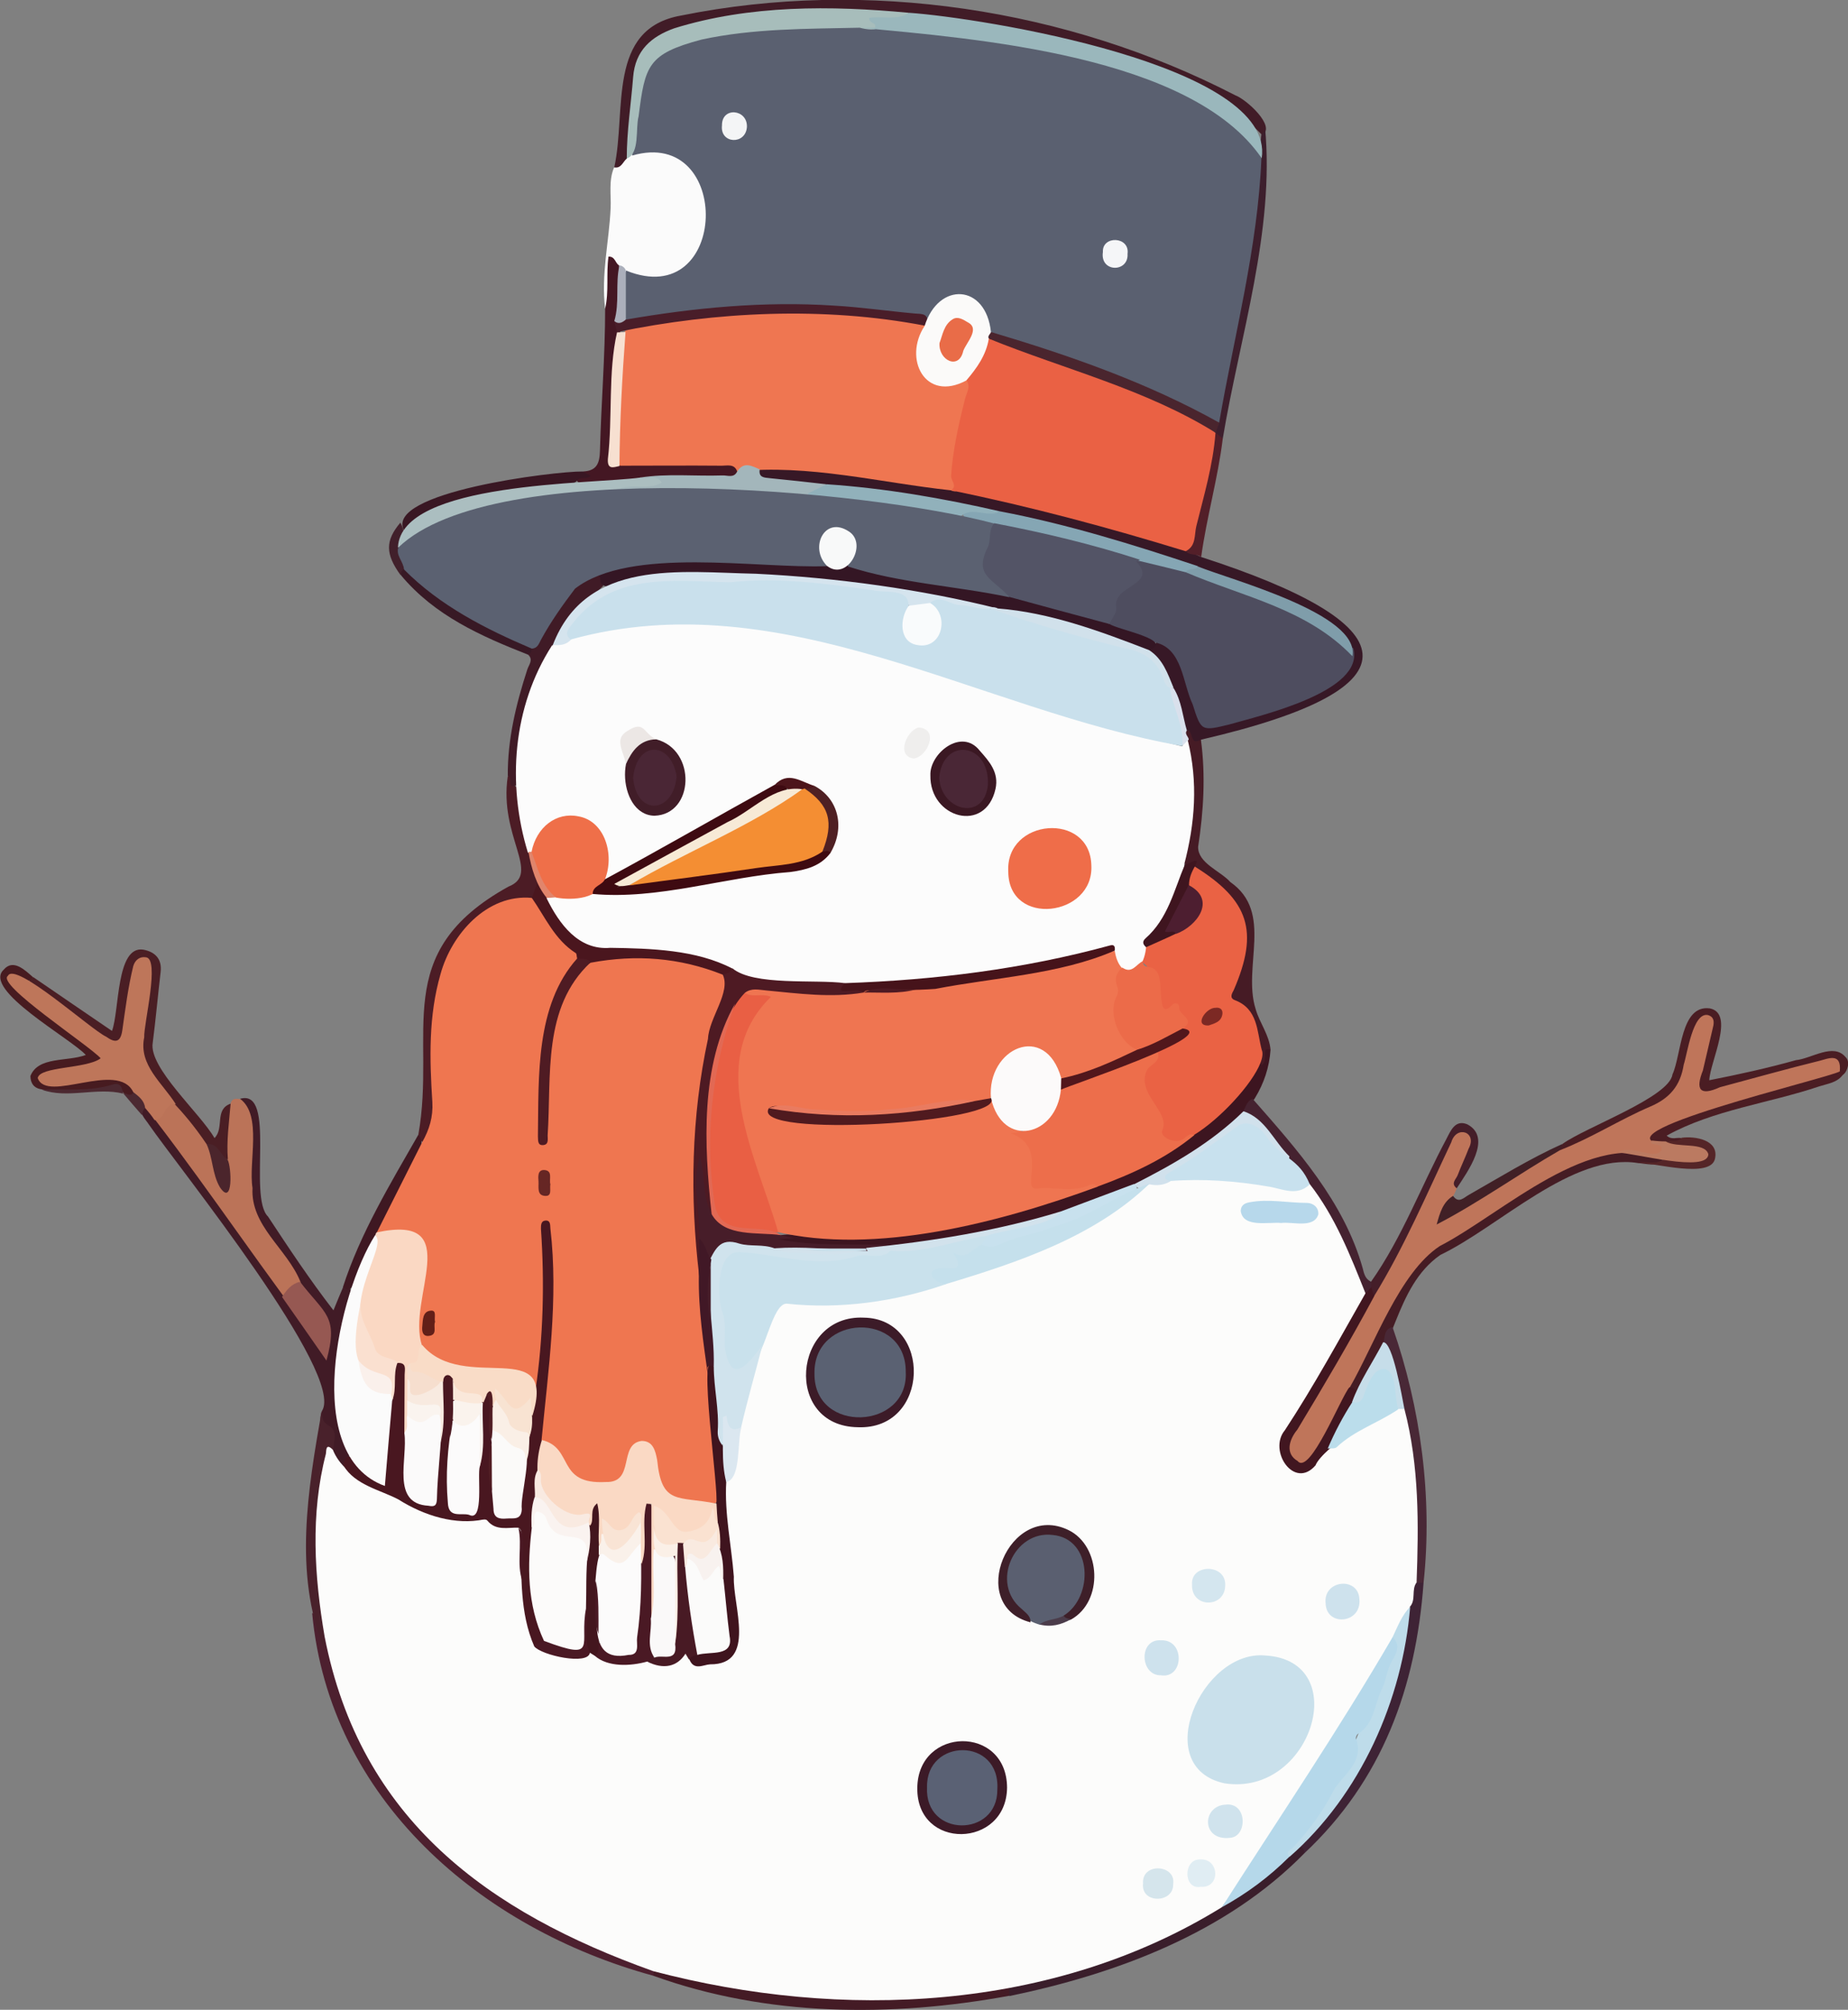 <?xml version="1.0" encoding="utf-8"?>
<!-- Generator: Adobe Illustrator 28.0.0, SVG Export Plug-In . SVG Version: 6.00 Build 0)  -->
<svg version="1.1" baseProfile="tiny" id="Layer_1" xmlns="http://www.w3.org/2000/svg" xmlns:xlink="http://www.w3.org/1999/xlink"
	 x="0px" y="0px" viewBox="0 0 607.4 660.3" overflow="visible" xml:space="preserve">
<rect x="0" y="0" width="607.4" height="660.3" fill="#808080" stroke="none"/>
<g>
	<path fill="#BF755A" d="M478.8,390.4c-1.3,3.5-3.3,5.7-4.4,9.9c12.8-8.6,25.7-16,38.6-23.3c8.7-5.8,36.3-14.5,38-23.6
		c2.2-5.3,3-20.6,10-20.8c2.8,0.4,3.6,2.6,3.2,5.3c-0.7,4.6-1.9,9.1-3.1,13.6c-2.1,3.9-0.2,6.4,4.1,4.5c10.9-3,21.9-5.2,32.7-8.6
		c5.4-1.7,7.5-0.2,7.5,4.5c-1.4,2.2-3.6,2.7-5.9,3.3c-15.6,4.3-31.2,8.6-46.6,13.9c-3.2,1.1-6.7,1.9-8.5,5.3
		c4.9,3.4,2.3,6.8-2.9,5.7c-20.4-4.9-49.3,20.9-67.8,30.4c-4.1,2.5-7.2,5.8-9.5,10c-10.4,18-19.9,36.4-29.6,54.7
		c-1.7,2.8-4.4,8-8.4,5.7c-2.8-1.8-3.9-4.5-2.9-7.8c19.2-32.3,38-65,53.7-99.3c2.1-5.5,9.9-1.9,7.2,3.3
		C483.2,382,479,385.5,478.8,390.4z"/>
	<path fill="#FBFBFB" d="M198.9,101.4c-1.4-11.1,1.3-22,1.8-33c0.2-4.5-0.7-9,1.1-13.3c11.1-13,32.2-3.7,31.3,13.5
		c1.7,15.4-11.6,29.2-27,21.6C196,81.5,204.9,99.4,198.9,101.4z"/>
	<path fill="#371826" d="M394.8,183c67.4,21.8,74,42.9,0,60c-4.2,3.9-3.8-1.7-5.7-2.7c-2.8-9.2-5.5-18.5-11.7-26.3
		c0-1.9,2.7-1.7,2.8-3.5c9.1,0.1,11.3,16.9,13.9,23.8c0.6,10.1,40-7.6,44.7-11.7c9.8-5.5,3.4-15.3-4.6-18.4
		C377.9,176.6,315,164,252.9,158.4c-2.4-0.6-4.7-1.1-3.5-4.5c1.9-1.7,4.3-1.6,6.6-1.3c18.7,2,37.5,3.5,56,7.2
		C339.7,166.1,369.4,170.8,394.8,183z"/>
	<path fill="#BB7358" d="M75.8,362.6c0.4-1.8,1.7-1.7,3.1-1.5c3.7,0.8,5,3.3,4.9,6.9c-0.1,7.6,0.6,15.2,0.4,22.9
		c-0.4,11.9,11.7,18.7,15,29.5c-0.9,3.2-4.1,4-6.1,6c-2,0-2.8-1.6-3.7-2.9c-12.5-18.7-26.5-36.7-38.8-55.3
		c7.1-13.6,13.6,0.5,18.4,7.5c2.4,4.1,1.7,9.3,4.8,13.7C75.4,380.1,70.7,371.4,75.8,362.6z"/>
	<path fill="#411C27" d="M206,52.1c-1.3,1.1-1.8,3.3-4.1,2.9c4.1-18.6-2.6-45.6,22-49.9c60.9-12.3,126.9-2.3,182.1,26.2
		c3.6,1.3,13.5,10.2,8.9,13.1c-9.9-10.1-21.8-17.1-35.4-21.3c-50.4-17-108.2-27.2-160-11.3C204,18.8,211.3,39.3,206,52.1z"/>
	<path fill="#411B26" d="M51,367.9c19,24.8,36.3,50.9,55.4,75.5c4.8-9.5-5-14.4-7.7-22.4c-4.4-10.8-16.4-18.2-15.7-30.7
		c-1.4-8.5,3.3-23.9-4.1-29.3c12.1-3.5,2.5,32.2,9.2,38.7c6.8,10.3,13.6,20.6,21.5,30.8c1.2-3,2.2-5.3,3.2-7.7
		c3.7-0.7,2.9,4.4,2.2,6.5c-3.1,12-2.8,24.3-2.6,36.6c0,5.3,5,11.2,0.7,16c-6.8-1.4-2.4-9.6-6.7-13.3c-1.5-1.4-1.2-3.2-0.6-5
		c7.9-12-46.9-79.7-56.9-94.2c-1-1.6-3.9-4.3-1.5-5.8C49.6,364.2,51,365.4,51,367.9z"/>
	<path fill="#3D1520" d="M417.6,344.9c-1.6,23.4-25.8,36.2-44.8,45.2c-34.7,15.7-73.2,22.5-111.1,19.9c-2.3-0.2-6.5,0.5-6.7-2.6
		c0.1-1.8,2.2-1.6,3.6-1.8c51.7,0.7,124.4-10.3,155.2-56.6C414.7,347.5,415,341.4,417.6,344.9z"/>
	<path fill="#4D202F" d="M214.7,649.1c-56.8-15.5-106.4-58-112.1-119.1c4.9,0.3,1.9,11.6,4.2,7.8c2.7,0.5,2.3,3,2.7,4.7
		c10,51,52.6,86.4,100.5,101.3C212.1,644.4,216.8,646,214.7,649.1z"/>
	<path fill="#4A1E24" d="M67.9,375.9c-16.6-24.7-26.2-17.7-19.8-52.5c0.3-2.2,1.6-5.9-1.2-6.4c-2.4-0.4-2.4,3.4-2.8,5.6
		c-1.8,4.2-0.3,23.2-7.8,19.7c-9.5-5.6-19-11.4-26.7-19.6c-0.1-0.9,0.5-1.4,1.3-1.7c8.5,5.8,16.9,11.6,25.9,17.7
		c2.5-6.5,1.3-28.1,10.3-26.7c3.8,0.7,6.2,3,5.7,7.3c-0.9,7.7-1.6,15.5-2.6,23.3c-1.4,8.2,15.6,23.1,20.3,31.3
		c3.3-3.3-0.1-9.4,5.3-11.3c-0.5,6.1-1.4,12.2-0.9,18.3C71.3,381,70.7,377,67.9,375.9z"/>
	<path fill="#4C1C25" d="M137.5,372.8c6-33.5-9.8-59.7,29.6-81.5c10.9-4.3-3.2-16.3-0.2-36.3c2.6-0.2,1,3.8,3.6,3.7
		c2.1,10.5,4.2,20.9,6.8,31.3c-0.4,2.2-0.6,4.4-2.8,5.6c-33.3,3.4-32.4,42-31.1,67.4c0.1,4.6-0.3,8.9-4.1,12.2
		C137.9,375.1,137.9,373.8,137.5,372.8z"/>
	<path fill="#441723" d="M198.9,101.4c1.3-5.6,0.3-11.3,1.1-17.1c2.2-0.1,2.2,2.2,3.5,2.9c1.9,19.8-1.6,39.9-2.1,59.8
		c-0.3,2.2-0.8,5.1,3.1,4.6c10.7-0.4,21.4-0.2,32.2-0.1c2.6,0,5.5,0,6.3,3.5c-1.1,5-20.6,1.9-25.5,2.5c-8.8,0.3-17.4,3.5-26.3,1.6
		c-1.8-0.8-2.4-1.8-0.1-2.7c0.9-0.4,0.6-0.9,0.5-1.5c4.5-0.2,5.5-2.6,5.6-6.9C197.6,132.5,198.9,116.9,198.9,101.4z"/>
	<path fill="#4A1D23" d="M604.7,352c0.6-6.3-3.8-4.2-6.6-3.5c-11,2.7-21.9,5.8-32.8,8.7c-6.6,3-8.1,0.8-5.6-5.5
		c1.1-4.7,2.2-9.4,3.3-14.1c0.5-1.9,0.4-3.5-1.6-4.1c-5-1.1-6.8,12.7-8,16.3c-1.1,7-4.7,11.1-11.1,13.8c-10,4.3-19.3,10.3-29.6,14.3
		c-0.6-1.1,0.6-1.4,0.9-2.1c7.6-5.5,35.1-15.3,36.1-22.8c3-6.5,2.6-23,12.3-21.7c8.3,1.7,0.1,17.4-0.2,23.6c9.7-1.9,19.2-4,28.5-6.6
		c5.1-0.5,12.3-5.8,16.3-1C609.2,349.7,605,355.8,604.7,352z"/>
	<path fill="#461B25" d="M417.6,344.9c-3.5-1.4-0.4,4-3,5c-2.4-6.3-1.3-15.1-7.6-19.3c-3.6-1.5-3.6-3.9-2.1-6.9c2.5-5,3-10.5,3.5-16
		c1.1-10.3-8.9-15.7-15.3-21.8c-0.4-2.3-4-0.6-4.2-3.3c1.5-13,4-25.9,0.5-38.8c-0.1-1.4-1-2.8,0.6-3.9c2.4-0.2,0.9,5.6,4.7,3
		c1.6,11.8,0.9,23.6-0.9,35.3c-0.1,5.4,7.3,7.9,10.6,11.6c14.3,10,3.9,27.7,8.3,41.7C414,336.1,417.2,340,417.6,344.9z"/>
	<path fill="#451C24" d="M443.6,455.9c8.1-14,16.3-37.7,29.6-46.5c20.6-10.6,50.3-39.4,73.7-28.1c-2.7,2.1-5.7,1-8.6,0.8
		c-21.5-3.4-45.5,20.9-64.9,30.2c-15.2,10.6-14.8,32.3-27.3,45C445,457.2,444.1,456.8,443.6,455.9z"/>
	<path fill="#441B25" d="M214.7,649.1c0.1-0.5,0.1-1,0.2-1.5c2.1-1.3,4.2-0.4,6.3,0c10.1,2.3,20.1,4.9,30.3,6.1
		c19.7,2.2,39.5,1.8,59.3,1.4c3.8,1,24.5-7.6,20.9,0.6C293,662.8,252,662.6,214.7,649.1z"/>
	<path fill="#3E2335" d="M467.9,520c-2.5,34.3-13.5,64.8-39.2,88.9c-4.1-3.3,2.4-7.4,4.3-10c14.9-17.6,23.8-37.8,27.6-60.4
		C462.1,535,462.2,516.5,467.9,520z"/>
	<path fill="#3A1E2B" d="M427.7,606.9c0.8,0.4,1,1.2,1,2c-25.7,26.2-61.7,39.6-97,46.9c0-0.9,0-1.8,0-2.7
		c32.2-9.9,66.3-19.5,91.3-43.6C424.4,608.3,425.3,606.2,427.7,606.9z"/>
	<path fill="#401B26" d="M169.7,258c-3.4,1.4-0.9-2.8-2.8-3c-0.1-12.1,2.7-23.6,6.4-35c0.5-1.6,2.1-3.2,0.3-4.9
		c3.6-7.9,9.2-15.4,14.4-22.5c2.2-4,11.1-7.4,10.2-0.1C176.8,213.3,173.7,230.6,169.7,258z"/>
	<path fill="#492836" d="M467.9,520c-0.7,0-1.5,0-2.2,0c-2.6-3.6-1.4-7.7-1.3-11.6c0.8-22.9-2.7-45.6-9.7-67.4c0.6-1.9,0.2-4.4,3-5
		C467,462.6,470.9,492,467.9,520z"/>
	<path fill="#471B20" d="M10.8,321c-1.9,2.7-3.6,0.5-6.1,0.6c0,2.2,1.8,2.9,3.1,4c6.8,5.8,13.9,11.3,21,16.7
		c13.4,9.4-8.5,8.8-14.4,11.7c7.9,5.8,26.4-7.7,29.9,5.2c-1.3,2.4-2.5,0.5-3.7-0.1l0.1,0.1c-1.6-3.5-20.8,0.8-26.9-1.3
		c-2.6-0.3-3.8-2-3.8-4.4c2.6-6.5,12-4.6,18.2-6.9c-4.9-5.4-34.1-21.4-27-28C4.3,314.9,8.2,318.7,10.8,321z"/>
	<path fill="#49212B" d="M106.8,537.8c-0.1,1.1-0.2,2.2-0.3,3.9c-10-24.7-5.3-52.3-0.8-78c0.2,1.9,0.1,3.4,2.4,4.7
		c3.2,1.7,1.4,5.2,1.5,8c-3.2,8.1-3.8,16.7-4.3,25.2c-0.6,9.9,0.6,19.8,2.2,29.6C107.8,533.4,108.7,535.7,106.8,537.8z"/>
	<path fill="#3D1F2D" d="M414.6,44.1c0.9-0.4,1.1-1.3,1.2-2.2c3.2,34-8.3,68.6-13.9,102.2c-3.6,0.6-2.9-4.6-2.3-6.8
		C406.4,106.6,411.1,74.9,414.6,44.1z"/>
	<path fill="#452230" d="M408.7,365c0.8-1.5,1.2-3.3,3-4c14.6,16.6,30.1,33.9,36.2,55.7c0.4,1.6,0.8,3.6,2.8,4.4
		c1.4,1.4-0.1,4.6-2.3,4c-6.8-11.3-10.3-24.4-18.5-35C424.2,380.6,416.2,372.9,408.7,365z"/>
	<path fill="#451E29" d="M450.7,422.9c0-0.6,0-1.3,0-1.9c10.2-14.5,16.4-31.3,24.7-46.8c1.4-2.7,2.9-6.5,6.9-4.8
		c8.3,4.4,0,15.6-3.5,21c-2.1-1.6-0.2-3,0.3-4.3c1.1-2.9,2.5-5.8,3.6-8.7c3-5.5-4-7.9-5.7-2.1c-8.1,17.1-15.5,34.5-25.4,50.6
		C450.7,425.1,450.1,424.2,450.7,422.9z"/>
	<path fill="#391723" d="M191.5,154.9c0.8,0.4,1.6,0.9,2.6,1.4c-1.3,1.4-3.3,0.1-4.3,1.5c-2.3,2.3-5.4,2.1-8.3,2.5
		c-16.7,2.3-34.4,4.2-48.7,14C126.1,161.7,182.3,154.8,191.5,154.9z"/>
	<path fill="#4B1D23" d="M604.7,352c0.4,0.3,0.8,0.7,1.1,1c-1.9,2.7-5,3-7.8,3.9c-16.6,5.6-34.8,7.7-50.2,16.2
		c1.6,1.5,3.3,0.5,4.8,0.8c-0.5,3.1-3,2.1-4.9,2.3C521.2,372.9,600.9,354.3,604.7,352z"/>
	<path fill="#3F1822" d="M137.5,372.8c5.2,5.1-10.4,25.4-12.6,32.2c-4,5.9-5.2,13.7-10.2,18.9c-0.7-0.3-1.3-0.7-2-1
		C118.4,405.2,128.3,388.9,137.5,372.8z"/>
	<path fill="#412026" d="M513.6,375.8c-0.3,0.7-0.6,1.4-0.9,2.1c-13.9,8-26.1,16.9-40.5,24.4c1.1-4,2.1-7.4,5.4-9.4
		c1.8,2.6,3.5,0.6,5.1-0.3C492.9,386.8,502.9,380.6,513.6,375.8z"/>
	<path fill="#381925" d="M174.8,213c0,0.9-0.3,1.7-1.2,2.1c-15.5-6.1-30.7-12.8-41.8-26.1c-1.7-4.2,4.4-1.5,5.4,0.3
		c9.6,9.3,21.5,15,33.4,20.5C172.2,210.6,174.1,211,174.8,213z"/>
	<path fill="#531F29" d="M399.5,142.2c0.8,0.6,1.6,1.2,2.4,1.9c-1.6,13.1-5.3,25.8-7.1,38.9c-1.5-1.2-3.7-0.4-5.1-1.9
		C394.1,168.4,394.8,154.6,399.5,142.2z"/>
	<path fill="#552527" d="M547.5,375c1.7-0.4,3.8,0.6,5.2-1.2c4.5-0.6,12.3,0.7,11,6.8c-1.3,6.8-20,1.4-25.4,1.4
		c2.7-0.7,5.8,0.9,8.4-1.1c3.9-3.4,8.2,1.5,12.5-1.5C556,376.4,548.8,379,547.5,375z"/>
	<path fill="#41202B" d="M132.7,187c-0.8,0.5-0.9,1.2-1,2c-5.1-7-5.1-11.4-0.1-17.3c2.3,4.5,0.5,4.5,0.5,8.3
		C131.8,182.5,134.4,184.6,132.7,187z"/>
	<path fill="#4C2931" d="M13.7,358c7.8-0.3,15.7,0.7,23.4-1.7c2.6-0.8,3,1.1,3.4,3C31.7,357.1,22.3,361.1,13.7,358z"/>
	<path fill="#4C2931" d="M40.5,359.2c1.1-0.1,2.5,1.4,3.4-0.4c2.9,0.5,5,1.7,3.9,5.2c-0.9,0.6-0.9,1.5-1.1,2.4
		C44.6,364,42.5,361.6,40.5,359.2z"/>
	<path fill="#411620" d="M450.7,422.9c0.3,1,0.6,1.9,1,2.9c-8,14.9-16.6,29.5-25.3,43.9c-2.8,3.4-4,7.9,0.1,10.3
		c4,4.9,14.2-20.9,17-24.2c3,0,3.1,3.5,1.8,5.4c-4.1,6.6-6.8,13.9-11.3,20.3c-7.9,10.4-19.4-3.8-12.7-12.4
		c8.7-13.4,16.4-27.3,24.3-41.1c0.7-1.3,1.4-2.7,3.1-3C449.4,424.3,450.1,423.6,450.7,422.9z"/>
	<path fill="#BB7A61" d="M547.5,375c3.6,2.3,12.8,0,14,4.2c-0.2,6.3-24.7-0.5-29.7-0.5c3.9-3,12.2,2.7,14.3-0.8
		c0.5-2-1.7-1.8-3.1-2.1c-0.6-0.1-0.2-0.7-0.1-1.1C544.4,374.9,546,375,547.5,375z"/>
	<path fill="#5A6070" d="M414.6,52c-1.2,29.4-8.9,58-13.9,86.9c-2,1.7-3.5,0-4.9-0.8c-20.1-11.4-41.7-19-63.7-25.6
		c-11.6-1.4-6-12.6-15.8-14.3c-9.1-1.2-8.4,10.5-12.7,7.5c-30.3-6.6-62.2-5.1-92.7,0.1c-2,0.4-3.9,0.8-5.6-0.8
		c-1.3-5.4-2.1-10.8,0.5-16.1c33.9,13.7,35.2-47.4,2-37.8c-1-31.8,8-39.8,39.1-41.8C282.1,4,401.1,15.3,414.6,52z"/>
	<path fill="#A7BDBB" d="M282.6,9.1c-17.4,0.4-34.9,0.2-52,3.9c-17.7,4.7-18.6,8.5-20.7,25.2c-1.1,4,0.5,12.2-3.9,13.9
		c0-9,1.4-17.9,2.1-26.8c0.7-8.8,6-13.3,13.5-16c24.8-7.7,51.5-7.5,77.1-5.1c-1.7,3.2-4.7,2.8-7.6,3c-1.2,0.1-2.8-1.5-2.8,1.7
		C288.4,10.1,284.6,9.7,282.6,9.1z"/>
	<path fill="#ABAFBB" d="M205.7,88.8c0,5.4,0,10.8,0,16.2c-1,1.8-2.3,2.4-3.8,0.5c1.8-6,0.3-12.3,1.7-18.3
		C204.6,87.3,205.3,87.9,205.7,88.8z"/>
	<path fill="#EF7651" d="M242.3,154.9c-0.9-2.6-3.2-1.9-5-1.9c-11.2-0.1-22.4,0-33.6,0c-4.3-11.8,0.7-24.5-0.4-36.8
		c-0.5-5.8,3.3-10.5,9.2-10.5c28.7-5.2,58.1-5.6,87-1.1c4,0.3,6.1,3.2,4,6.8c-3.2,9.2,1.8,15,11.4,13.4c1.1-0.2,2.3-0.5,3.4,0.2
		c1.6,1.5,1.1,3.3,0.7,5.1c-2.1,9.8-5.8,19.4-4.2,29.7c0.3,1.8-0.9,1.9-2.2,1.3C289.3,158.6,265.7,152.4,242.3,154.9z"/>
	<path fill="#EA6144" d="M312.6,161.1c2.2-1.5-0.1-3.2,0-4.8c0.6-8.6,2.5-17,4.6-25.3c0.5-2,2-4,0.4-6.1c1.5-5.1,5.3-9.2,7.2-14.1
		c25.3,8.6,53.1,15.1,74.7,31.4c0,0,0,0.1,0,0.1c-0.8,10.5-3.8,20.5-6.3,30.6c-0.7,2.9,0,6.5-3.5,8.2
		C364.3,173.3,338.6,166.4,312.6,161.1z"/>
	<path fill="#4E4D5F" d="M444.8,213c3.9,14.2-30.6,22.1-40.7,25c-9.3,2.3-9.3,2.2-12.1-6.6c-3.3-6.9-3.3-18.3-12.2-20.3
		c-5.6-0.4-10.5-2.6-15.3-5.4c1.2-17.8,11.7-12.2,8.7-19.7c-1.2-2.1,0.3-2.6,1.9-2.9C399.3,189.4,424.4,197.8,444.8,213z"/>
	<path fill="#341624" d="M364.7,205c2.3,1.8,21.7,5.3,13,8.6c-4.6,1.1-8.2-1.8-12.1-3.1c-43.8-13.3-90-20.5-135.7-21.1
		c-9.4,0.7-18.9,0.6-28.1,2.9c-1.3,0.3-2.6,0.7-3.8-0.2c-1.2-0.7-0.3-2.3-1.2-3.1c5.8-8.1,49.4-5.2,60.5-4.9
		c20.3,0.2,40.1,4.6,60,7.9C333,195.9,350.4,197.5,364.7,205z"/>
	<path fill="#85A6B4" d="M389.7,188c-20.9-5.2-41.9-9.9-63-15c-3.3-1.6-7.8,0-10.2-3.9c3.5-4.7,8,0.8,12.2-1.1
		c22.1,4.2,43.7,10.9,65,18C393.5,189,390.9,187.2,389.7,188z"/>
	<path fill="#A3B6BB" d="M242.3,154.9c2.2-3.4,4.8-1.8,7.4-0.7c-0.4,2.7,1.4,2.7,3.3,2.9c6.2,0.6,12.4,1.3,18.6,2
		c-3.3,8.2-32.1,1.7-40.9,2.6c-9.2-0.5-18.6,2.2-27.6-0.1c-1.6-2.5,0.6-2.3,1.9-2.5c2.1-0.7,9.1,0,9.3-1.3c-1.2,0.4-3,0.4-3.9-0.9
		c9-1.4,18-0.4,27-0.7C239.1,156.1,241.2,157.2,242.3,154.9z"/>
	<path fill="#91B1BB" d="M265.6,162.1c2-1,4.1-2,6.1-3c19.3,1.3,38.2,4.6,57,8.9c-3.9,2.2-8.2-1.3-12.1,1c-1.9,1.7-4.1,1.1-6.2,0.7
		c-13.4-2.6-26.9-4-40.5-5.3C268.3,164.3,266.2,164.6,265.6,162.1z"/>
	<path fill="#7F9DAA" d="M389.7,188c0.9-1.6,3.1-0.4,4-1.9c10.8,4.4,53.4,15.6,50.8,29.5C429.6,200,408.6,196.1,389.7,188z"/>
	<path fill="#D1E1EB" d="M327.9,199.9c17.1,1.3,33.8,7.5,49.8,13.7c4.5,2.9,6.1,7.7,8,12.3c-4.8,2.8-5.4-10.9-13.6-11.4
		c-15-3.6-30-8.1-44.7-12.5c-0.9-0.6-2.4-0.7-1.6-2.4C326.6,199.5,327.3,199.5,327.9,199.9z"/>
	<path fill="#D9E0EC" d="M384.7,226c0.3,0,0.7,0,1,0c2.7,4.3,3,9.3,4.4,14c-0.9,1.2,0.6,2,0.6,3c-0.8,0.6-0.4,3.2-2.5,1.5
		C387.7,239.7,382.4,229.6,384.7,226z"/>
	<path fill="#BE765A" d="M47.7,364c-0.3-2.5-2.1-3.8-3.9-5.2c-5.1-10.5-28.4,3.8-31.4-4.6c0.6-3.9,16-3,20.7-6.5
		c-4-4.4-34.5-24.3-30.5-27.1c2.4-4.9,27.3,17.7,32.3,20c2.8,2,4.7,2.1,5.3-2.1c1-7,1.9-14.2,3.6-21.1c0.6-2,2.1-3.2,4.1-2.9
		c4.8,0.3-0.7,21.9-0.5,26.3c-1.9,9.1,6,15,10.4,22c-4-0.5-3.4,5.1-7,5.2C49.9,366.6,48.8,365.3,47.7,364z"/>
	<path fill="#965852" d="M98.6,421.1c8.3,10.8,12.7,11.2,8.7,25.9c-5.1-7.3-9.8-14.1-14.6-20.9C94.2,423.8,95.8,421.8,98.6,421.1z"
		/>
	<path fill="#4B252C" d="M67.9,375.9c3.9-0.5,4.4,3.7,6.9,5.1c1.3,2.2,1.9,15.6-2.5,9.1C69.7,385.7,70,380.4,67.9,375.9z"/>
	<path fill="#9AB7BC" d="M282.6,9.1c1.7,0,3.3,0,5,0c0.6-1.9-2.1-1.3-1.9-3.2c4.3-0.8,9,1,13.1-1.7c23.3,1.6,120.5,17,115.9,47.8
		C391.5,18.1,320.5,12.7,282.6,9.1z"/>
	<path fill="#FCFCFB" d="M448.8,424.9c-8.6,15.1-16.9,30.4-26.5,45c-5.6,6.7,3.1,19.7,10.1,11.5c2-5.4,24.7-21.4,29.2-18.5
		c4.9,18.7,4.7,37.9,4,57c-1.8,2.4-0.1,5.7-2.2,8c-1.3,3.7-3.3,7.1-5,10.6c-17.8,30-35.8,60.4-56.8,88.1
		c-55.5,34.3-125,37.3-186.9,21c-54.1-19.3-96.3-49.7-108-109.9c-3.4-19.8-4.7-40.3,0.4-60c0.2-0.8-0.2-3.9,2.3-1.4
		c4,10,16.9,13,25.6,17.8c7,3.2,14.6,5.4,22.9,5.1c4.3-0.2,9.3,0.5,13.4,3.2c1.5,12.4,0.5,25.4,5.2,37.3c5.1,4,10.8,4.5,16.9,2.8
		c5.4,1.1,10.4,4.5,16.2,2.4c1.2-0.3,2.3-0.5,3.4,0c10.5,3.4,10.2-5.5,14.8-0.4c4.3,2.2,8.1,0,11.9-1.5c2.3-0.9,1.6-3.5,1.4-5.4
		c-1.2-9.6-1.2-19.2-2.3-28.7c-0.9-7.2-2.8-14.4-0.9-21.7c3.8-5.6,2.9-12.3,4.4-18.4c3.3-12.6,5.9-25.6,11.1-37.6
		c1.5-3,3.6-4.2,7.2-4c16.7,1.2,33-1.8,49.1-6.1c24-7.5,47.8-16.4,67.5-32.5c17.6-5.9,35.4,0.6,53.2,0.3
		C438.9,399.8,443.8,412.4,448.8,424.9z"/>
	<path fill="#491720" d="M175.6,540.9c-4.8-11-4.2-23.1-4.4-34.9c-0.1-1.4,0.8-3-0.8-4.1c-3.5-0.1-7.4,1.1-10.2-2.3
		c-0.2-0.3-0.8-0.5-1.2-0.4c-9.2,1.9-19.4-1.1-28.1-6.6c-5.9-3.1-14.2-4.7-18-11.1c0.9-10.2,11.4,10,12.8,0.6
		c1.2-7.7,0.5-15.5,2.4-23.2c1.6-3.8-1.7-10.1,3.2-11.9c3.3,0.5,2.9,3.2,3,5.4c1.3,8.5-2.6,33.9,2.4,38.5c2.9,2.3,6.2,1.9,5.9-2.4
		c0.8-5.1,0.8-10.2,1.4-15.3c2.3-4.3-2.9-23.7,4.2-21.6c5,8.1-5.7,44.2,4.6,44c6-0.2,2.7-10.3,4.2-14.3c2.3-7.7-2.3-17.5,3.1-23.9
		c5.2,2.3,0.5,25.6,2.8,31.9c0.7,2.9-0.2,7.9,4.2,7.7c2.3,0,3.3-1.4,3.3-3.5c2.3-26.8,8.5-53.5,6.3-80.7c0.1-3.9-2.3-11.7,2.8-12.8
		c1.6,0.1,2.2,1.3,2.6,2.6c2.7,15.1,1.2,30.9,0,46.1c-1.5,17.7-5.3,35.1-5.8,52.8c-2.2,12.4-0.6,24.5,3,36.5
		C179,540.7,177.7,541.3,175.6,540.9z"/>
	<path fill="#FBFBFB" d="M128.9,460.2c-0.8,9.2-1.6,18.3-2.4,28c-27.6-10-15.2-63.5-3.2-82.4c3.6,0.4,1.9,2.9,1.5,4.3
		c-1.7,5.7-3.6,11.3-5.1,17c-1.7,10.6-4.5,28.1,9.3,31C129.3,458.8,129.2,459.5,128.9,460.2z"/>
	<path fill="#EF7551" d="M360.7,389.9c-31.9,11.7-73,22.6-105.9,14.7c-8.2-23.5-23.7-54.8-4-76.3c-2.2-0.9-5.7,1.6-6.1-2.8
		c3.7-4.3,28.9,2.2,37.9-0.2c27.9-1.9,56.3-5.3,83.3-13.6c8.5,6.1-5.1,24,6.6,31.4c0.9,0.5,1.7,1.1,1.1,2.4
		c-7.6,4.9-15.5,9-24.9,9.1c-1.7-1-2.2-2.8-3.1-4.4c-3.9-6.7-11.9-6.7-16.1-0.1c-2.8,4.6-1.7,13.8-9.4,12.7
		c-5.5-0.5-10.9,0.9-16.2,1.8c-16.2,3-32.4,1.4-48.5,0.5c8.9,7.1,58.7,2,69.7-3.6c0.7-0.9,1.7-0.7,1.9,0.1c1.3,4.8,5.5,7,8.8,9.9
		c-2.2,2.9,5.5,1.9,4.7,12c-0.3,6.1,0.9,7.2,7.1,5.9c3.7-0.8,7.6,0.7,11.2-1C359.6,387.9,360.9,388.4,360.7,389.9z"/>
	<path fill="#EA6244" d="M392.7,284.7c17.8,11.1,21.2,21.2,12.8,40.6c-0.6,1.1-1.5,2.6,0.4,3.3c7.6,2.9,7.2,10.2,8.8,16.3
		c3.7,8.3-34.2,45.1-33.5,24.4c-1.9-10.8-12.3-11.6-0.9-24c1.5-3.4,9.6-3.3,8.2-7.5c0.6-3.3,0.1-5.9-4.1-5.5
		c-5.9,0.8-1.4-11.3-9.4-16.5c-0.1-12.6,29-8.5,15.1-25.5C389.9,288,389.7,285.6,392.7,284.7z"/>
	<path fill="#ED6E4B" d="M380.6,345.9c0.9,3-2.4,3.7-3.5,5.5c-4.1,7.8,7.8,13.8,4.9,20c-0.8,2.1,3.7,4.3,6.4,3.1
		c1.4-0.6,2.3-2.5,4.2-1.6c-9.5,7.8-20.5,12.8-32,17c-0.6-0.7-1.3-1.1-2.2-0.7c-5.7,2.8-11.8,0.6-17.7,1.3
		c-5.3,0.5,4.2-13.8-8.6-18.2c8.8-0.5,13.6-7.4,16.1-15c8-4.4,16.9-6.5,25.2-10.1C375.8,346.3,377.9,344.5,380.6,345.9z"/>
	<path fill="#471D29" d="M256.7,405.8c1.4,0.3,2.8,0.7,4.3,1c-1.8,0.1-3.5,0.2-5.3,0.3c11.7,2.4,23.4,1.5,35.2,1.9
		c-1.2,4.6-20.8,1.5-25.8,2.3c-9.2,1.8-25.3-5.8-30.6,2.8c-6.7,1-10.4-35.7-4.3-35.1c1.7,0.1,1.6,1.8,1.9,3.1
		C233.8,406.4,237.3,400.4,256.7,405.8z"/>
	<path fill="#C8E1EE" d="M348.7,398c8-3,16-6,24-9c7,3.8-27.3,16.3-30.9,16.6c-4.4,0-18.2,9-19.7,3.2C323.5,401.8,344,403,348.7,398
		z"/>
	<path fill="#D1E1EC" d="M373.7,390c-0.3-0.3-0.7-0.6-1-0.9c13-6.6,25.5-13.7,36-24c7.2,2.3,10,9.9,15.1,14.8
		c-0.3,4.8-8.2-4.7-9.1-6.2c-1.6-2.7-4.4-4.1-7.2-2.3c-7.5,4.8-14.6,10.2-22.1,14.9c-0.6,0.4-0.7,1.1-0.7,1.8
		c-2.2,1.3-4.5,1.5-6.9,1C376.5,389.5,375.5,391.3,373.7,390z"/>
	<path fill="#D2E2EC" d="M348.7,398c-3.1,4.8-18.1,5.8-24,7.9c-3.6,3.5-39.5,10.4-40,4.1C306.4,407.8,327.8,404.4,348.7,398z"/>
	<path fill="#FCFCFC" d="M376.7,311.2c-1,10.1-8.8,10.9-10.3,1.2c-39.2,8.3-79.3,15.4-119.6,10c-2.6-0.3-4.7-1.5-6.6-3.1
		c-7.6-3.9-15.9-4.6-24.1-5.7c-15.3-1.7-33,1.4-36.6-18.6c4.4-2.5,10.1-0.5,15-2.1c11.9,1.3,23.4-1.6,35.1-3.2
		c12.3-3,32.2-1.3,41.5-9.6c5.2-7.6,3.7-15.7-3.8-20.6c-4.1-1.5-8.2-4.2-12.6-0.5c-17,10.3-35,19-52.1,29.2
		c-1.3,0.8-2.5,1.7-4.2,0.9c-1.1-1.9-0.1-3.9,0-5.8c1.6-13.7-15.6-19.6-21.7-6.6c-0.8,1.1-1.3,4.5-3.2,3.4c-6.9-22.5-5-47.9,7.9-68
		c9-5.3,19.5-6.8,29.8-7.5c62.1-4.9,118.6,26.5,177.3,40.6c0.6-0.7,1.3-1.3,1.9-2c3.4,13.7,2.4,27.3-1.2,40.9
		C390.9,291.1,381.1,305.1,376.7,311.2z"/>
	<path fill="#EF7650" d="M178,473.1c2.2-23.1,5.6-46.3,2.9-69.5c-0.1-1.1,0.1-2.7-1.6-2.6c-1.5,0.1-1.5,1.5-1.5,2.7
		c1.2,17.7,0.8,35.5-1.8,53.1c-7.5-10.7-23-2.3-32.9-9.6c-18.5-7.4,8.7-41.9-12.6-41.5c-2.3,0.2-4.6,1-6.7-0.7
		c5-9.9,10-19.9,15-29.8c2.3-4.1,3.6-8.2,3.3-13.2c-0.9-14.1-1.3-28.2,2.7-42c3.6-13.1,15.3-26.4,30-25c6.2,3.7,7.6,12.3,14,16.4
		c1.4,1.1,2.1,2.5,1.3,4.4c-11.8,16.3-11.8,37-11.9,56.3c2.1-19.2-1.2-44,15.9-57c14.4-3,31-2.7,44.1,4.5c2,2.3,1.8,4.9,0.7,7.5
		c-8.1,21.1-9.6,44.2-10.6,66.5c2.7,33.1,7.1,66.4,8.3,99.5c-7.6,4.3-19.4-0.5-21.2-8.7c-0.9-3-0.5-8.1-4.3-8.9
		c-2.9-0.1-3.4,3.4-4.1,5.5c-2.3,11.6-20.7,8.3-23.5-1.6C182.7,476.4,179.3,475.6,178,473.1z"/>
	<path fill="#4A161E" d="M189.7,314.9c-0.2-0.6-0.1-1.6-0.5-1.8c-6.9-4.4-10-11.8-14.4-18.1c0.6-1.6,1.2-3.3,1.8-4.9
		c1.9,1.1,3.1,2.7,3.1,5.1c4.1,8.3,10.4,17.1,20.9,16.2c13.3,0.2,28.2,0.6,40.1,6.8c0,2.4-1.3,2.8-3.2,2
		c-14.1-5.6-28.5-6.7-43.4-3.9c-1.1,1-1.3-1.3-2.3-0.6C190.9,316,189.8,317,189.7,314.9z"/>
	<path fill="#E1856C" d="M179.7,295c-3.4-4.1-5.1-9.8-6-15.1c2.1-0.5,3,1.7,3.4,3.3c1.2,4.2,4.2,7.6,5.7,11.6
		C181.7,294.9,180.7,295,179.7,295z"/>
	<path fill="#ABBEC0" d="M210.5,156.9c2.3,0.9,5.3-1.4,7,1.7c-4.7,2.6-10.1,0.1-14.8,2.3c-3.4,2.5-7.5,2.2-11.4,2.5
		c-19.2,2.2-41.2,2.4-56.9,15.2c-0.9,0.9-2,1.8-3.6,1.2C131.8,158.2,194.5,159.1,210.5,156.9z"/>
	<path fill="#491D29" d="M304,107c-33.3-6.4-68.8-4.6-101.2,2.1c-0.3-1.2-0.6-2.4-0.9-3.6c1.5,1.2,2.7,0.4,3.8-0.5
		c22.5-3.9,45.4-6.1,68.3-4.6c8.9,0.5,17.8,1.8,26.7,2.6c2,0.2,4.2-0.2,4.2,2.8C305.2,106.7,304.8,107,304,107z"/>
	<path fill="#F7E0D1" d="M202.8,109.2c0.9,0,1.9-0.1,2.8-0.1c-1.1,14.6-1.9,29.3-2,44c-2.1,0.5-4,1.2-3.8-2.3
		C201.4,137,199.8,122.4,202.8,109.2z"/>
	<path fill="#3F151F" d="M376.7,311.2c-1-0.9-1.4-1.8-0.2-2.9c7.4-6.5,9.4-15.9,13-24.4c1.8,0,5.2-3,3.2,0.8
		c-1.1,1.9-1.9,3.9-1.9,6.1c-0.2,6-4.3,10.2-6.7,14.8c0.9-0.3,2.2-0.9,2.5,1.1C383.3,308.3,380,309.7,376.7,311.2z"/>
	<path fill="#C6DDE9" d="M461.6,462.9c-0.7,0-1.3,0-2,0c-3.4-2.6-1.2-9.7-5-11.2c-4.7,0-5,13.4-10.2,8.9c2.5-6.9,6.8-13,10.2-19.6
		C457.8,440.6,460.9,459.5,461.6,462.9z"/>
	<path fill="#BEDCEA" d="M457.7,537.9c1.7-3.5,3-7.2,5.8-10c-2.5,30.6-16.3,61.7-39.6,82.1c-2.8-0.1-1.2-2-0.7-2.5
		c3.4-3.6,6.4-7.6,9-11.7c4.4-6.9,11.1-12.9,12.6-21c1.2-6.4,5.5-10.8,6.8-16.6C453.2,551.2,457.8,545.2,457.7,537.9z"/>
	<path fill="#B5D8EA" d="M457.7,537.9c3.3,3,0.6,6.1-0.6,8.6c-1.4,2.8-1.6,5.9-2.9,8.4c-2.5,5-2.4,11.4-7.9,14.8
		c-0.4,0.2-0.8,1.2-0.6,1.6c2.7,7.4-3.9,11.5-7.2,16.6c-3.5,7.1-8.2,13.3-13.5,19.1c-0.7,0.7-2.7,1.3-1.2,3
		c-6.6,6.6-14,12.1-22.2,16.6C420.5,597.1,440.1,568.1,457.7,537.9z"/>
	<path fill="#5B6171" d="M130.9,179.9c31.4-30.4,154.4-19,195.9-7.9c1.5,6.8-6.4,13.4,0.6,18.7c1.6,1.6,4.7,2.2,4.3,5.5
		c-17.5-3.7-36.1-4.6-53-10.1c-0.5-3.7,4.2-7.1-0.5-10.2c-3.6-3.1-8.8,1-7.5,5.4c0.4,1.6,1.6,2.9,1.2,4.7
		c-22.9,0.9-64.7-6.7-82.9,7.4c-4.1,5.4-8,10.9-11.2,16.8c-0.7,1.3-1.1,2.8-3,2.9c-15.3-6.5-30.2-14.1-42-26
		C132.6,184.5,130.1,182.6,130.9,179.9z"/>
	<path fill="#D5E4EE" d="M187.8,210c-1.6,1.9-3.8,2.1-6.1,1.9c11-28.5,41.8-23.9,66.8-23.4c26.5,1.3,54.3,5.1,79.4,11.4
		c-0.7,0-1.5,0.1-2.2,0.1c-6.4,3.9-13.5-3.2-20.4-1.1c-2.2,0.4-4.3,1.5-6.5,0.5c-0.2-6.1-37.6-6.7-44.2-7.3
		c-13.5,0-27.1,0.1-40.6,0.2C203.9,192.3,190.6,200.9,187.8,210z"/>
	<path fill="#4A252E" d="M399.6,142.2c-23.1-14.4-49.9-20.9-74.5-30.9c-1.1-1.1-0.2-1.7,0.7-2.2c25.8,7.7,51.4,16.6,75,29.8
		C400.3,140,399.9,141.1,399.6,142.2z"/>
	<path fill="#C8E1EE" d="M384.7,388c-2.8-0.6-1.9-1.9-0.3-2.8c7.9-4.5,15.1-10,22.5-15.3c2.8-2,7.1-0.1,9.4,3.6
		c5.1,7.2,10.7,7,14.2,15.6c-4.3,4.2-9.4,1.3-13.8,0.7C406.1,388,395.5,387.2,384.7,388z"/>
	<path fill="#FAD8C3" d="M123.8,404.9c29.6-6.4,9.7,22,14.9,37.1c-0.3,2.7,0.2,5.8-2.9,7.4c-2.7,3.8,2.2,20.2-2.9,21.5
		c0-6.4,0.1-12.9,0.1-19.3c0-1.6,0.8-4-2.3-3.8c-5.9-0.3-7.7-1.9-9.9-7.1c-8.2-13.7,6.6-31.1,2.6-34.8
		C123.4,405.4,123.6,405.1,123.8,404.9z"/>
	<path fill="#BBDDEB" d="M444.5,460.6c2.9,0.9,3.5-1.4,4.1-3.1c1.3-3.5,3.1-8.1,6.6-7.7c4.1,1,3,9.4,4.4,13.2
		c-6.6,4.5-14.4,6.9-20.3,12.5c-0.6,0.5-1.9,0.3-2.9,0.4C438.7,470.5,441.4,465.4,444.5,460.6z"/>
	<path fill="#FBFAF9" d="M325.7,109.1c-0.2,0.7-1.2,1.2-0.7,2.2c-0.9,5.4-3.9,9.6-7.4,13.7c-13.6,7.3-20.8-7.2-13.7-17.9
		C308.5,92.4,324.1,93.3,325.7,109.1z"/>
	<path fill="#F4F5F6" d="M245.5,41.7c-0.4,6-8.9,5.6-8.2-0.5C237.2,35,245.7,35.8,245.5,41.7z"/>
	<path fill="#F5F6F8" d="M362.5,82.8c-0.3-5.5,8.9-5.2,8.1,0.6C371,89.6,361.5,89.6,362.5,82.8z"/>
	<path fill="#535466" d="M331.7,196.1c-5.3-6-11.8-6.9-7-16.4c1.1-2.5,0.1-5.6,2.1-7.8c16.2,3.1,32.2,6.9,47.9,12
		c-0.4,0.2-0.8,0.4-1.2,0.6c7.4,7.9-8.2,7.6-6.6,15.3c0.1,1.7-1.5,3.5-2.3,5.2C353.7,202.1,342.7,199.1,331.7,196.1z"/>
	<path fill="#F8F9F9" d="M271.8,185.9c-5.9-5.9-0.8-16.6,7.2-11.3C285.4,178.7,278.4,191.1,271.8,185.9z"/>
	<path fill="#C9E0EC" d="M305.7,198.1c3.5-3,6.6,0.7,9.9,0.7c3.3,0.1,6.6,1.6,10.1,1.2c13.9,5,28.7,9.1,43.1,12.8
		c7.1,1.1,11.8,4.2,13.9,11.1c0.3,1,1,1.7,1.9,2.2c0.8,6.4,4.7,12.3,4,19c-66.5-11.6-131.2-54.3-201-35c-2-1.5-1.2-3,0.1-4.6
		c13.1-17.7,33.1-14.6,52.3-14.2c15.8-1.7,31.3,0.4,46.8,2.6c4,1,12-0.8,11.8,5.1c0.4,1.9-0.5,3.6-0.6,5.4c-1,10,13.2,6.6,9.6-2
		C307.1,200.9,305.2,200,305.7,198.1z"/>
	<path fill="#C9E1EC" d="M292.7,410.9c11,1,21.3-3.4,32-5c-2.5,2.7-3.5,8.1-8.2,7.5c-0.4-0.1-0.8,0.1-0.7,0.4c0.7,6.1-4,4.2-7.1,4.6
		c-0.5,2,1.8,2.2,2.2,3.5c-16.7,5.8-34.9,8.3-52.4,6.4c-4.7,0.1-6.9,16.1-11.3,20c-2.2,4-8.4,2.6-8.9-1.8c-1.9-5.1,0-10.6-1.8-15.7
		c-1.8-4.7-0.7-9.4,0.1-14.1c1.3-9.2,13.5-7.2,20.1-4.8C268.2,415.2,280.8,411.4,292.7,410.9z"/>
	<path fill="#C9E0EB" d="M415.9,543.9c29,1.7,15.2,46.4-13.4,42C377.8,580.6,395,541.9,415.9,543.9z"/>
	<path fill="#5A5F70" d="M341.8,533.8c-20.1-6-12.6-36.8,8.6-29.3C364.3,511.6,357.4,534.4,341.8,533.8z"/>
	<path fill="#D0E3ED" d="M292.7,410.9c-3.1,3.1-7.2,0.9-10.8,1.7c-12.9,4.3-25.6-0.4-38.3-1.2c-8.2-1-7.9,14.3-6.3,19.4
		c2,4.7,0.1,9.6,1.4,14.2c2.4,10.4,8.5,1.3,11.9-3.1c-2.3,9-4.9,17.9-7,27c-1.7,1.8-3.4,2.3-5.1,0.1c-0.6,1.8,2.2,5.2-2.2,5.9
		c-1.9-1.2-1.6-3-1.7-4.8c-0.7-18.2-3.5-36.4-2.1-54.7c2.5-4.6,3.8-9.1,10.6-6.8c3.5,1,7.7,0.1,11.4,1.5c9.9,1.7,20.2,0.2,30,0.9
		C287.4,410.9,290.1,410.9,292.7,410.9z"/>
	<path fill="#C5E0EC" d="M310.8,421.9c-2-0.3-5.3-1.8-4.5-4.1c3.5-3.5,12.2,2.5,7-6.3c4.5,2.8,6.4-1.5,9.4-2.6
		c2.8,1.6,5.9,0,7.9-0.9c4.9-2.2,10.3-2.6,15-4.8c11.6-2.7,21-10.6,32.2-14.3C359.7,406.4,334.4,414.8,310.8,421.9z"/>
	<path fill="#3F141E" d="M234.6,448.9c0,7.1,1.8,14.2,1.3,21.3c-0.1,2,0.6,3.5,1.7,4.9c2.4,3.7,1.7,7.8,1.1,11.8
		c-0.6,10.5,1.7,20.7,2.5,31.1c-0.4,9.5,7.6,28.9-7.8,28.8c-2.2,0.1-5.3,2.2-6.8-1.6c-0.6-1.6,0.7-1.9,1.7-2.4
		c10.6-1.7,10.5-1.7,9.3-12.5c-0.9-10.2-1.5-20.4-3-30.5c-0.1-2-0.5-4.1,0.8-5.9C236.5,490.8,229,440.5,234.6,448.9z"/>
	<path fill="#3C1B28" d="M281.9,468.9c-24.5-0.4-21.3-37.1,2-36C306.5,433.2,305.8,469.9,281.9,468.9z"/>
	<path fill="#3C1A27" d="M331,587.3c-0.2,20-29.8,20.7-29.5,0.1C301.7,567.2,330.9,566.7,331,587.3z"/>
	<path fill="#3E1F29" d="M349.6,530.8c9.9-6.1,9.5-25.3-3.6-26.5c-12.7-1.6-20.6,15.9-10.2,24.3c1.3,1.3,3,2.2,2.9,4.4
		c-21.3-5.5-7-39.8,12.5-30.3c10.7,5.2,11.6,23.4,0.8,29.4C350.8,532.4,349.6,532.8,349.6,530.8z"/>
	<path fill="#4A1924" d="M212.7,545.9c-5.4,1.5-12.9,1.9-17.2-1.9c0.2-1.6-0.2-3.4,1.6-4.4c9.5,4.4,10.1,3.9,11.5-6.4
		c0.5-11.1,1.8-22,1.8-33.1c0.2-2.1-0.5-5.8,2.2-6.5c5.3-0.8,1.6,31.9,2.6,37.4C214.3,534.7,217.7,545.6,212.7,545.9z"/>
	<path fill="#B7D8EB" d="M421.1,401.8c-4.1-0.4-12.6,1.7-13.3-4c0.1-1.8,1.2-2.5,2.9-2.8c6.3-1.2,12.5,0.2,18.8,0.2
		c2.1,0,4,1.5,3.8,3.8C431.8,403.7,424.8,401.3,421.1,401.8z"/>
	<path fill="#481A24" d="M212.7,545.9c2.7-2.5,8.3-2.1,8.3-7.4c1.4-10.4-1.3-21.4,1.3-31.4c4.5-2.9,3.7,5.1,3.9,7.5
		c0.3,9.7,4.5,19.5,2.9,29.1c-1.1,0.2-2.1,0.5-2.6,1.6c-0.4-0.7-0.8-1.3-1.2-2C222.6,547.6,218.1,548.6,212.7,545.9z"/>
	<path fill="#43161E" d="M196.9,539.5c-0.4,1.5,0.3,3.4-1.4,4.5c-0.5-0.3-1.1-0.7-1.6-1c-2.7-0.1-2.3-2.4-2.5-4
		c-0.1-8.5-0.7-17.1,0.2-25.6c1.4-5.7,0.4-11.7,2-17.4c6.3-12,4.8,22.1,3.7,24.4C196.2,526.7,198.4,533.5,196.9,539.5z"/>
	<path fill="#CEE2ED" d="M446.8,525.4c0.8,8-10.9,9.2-11.1,1.3C434.9,519,446.5,517.9,446.8,525.4z"/>
	<path fill="#CEE2ED" d="M381.6,538.9c8-0.3,7.5,12.7,0,11.5C374.7,550.6,374.1,538.4,381.6,538.9z"/>
	<path fill="#D0E3ED" d="M404.3,603.8c-9.5,1.1-9.3-10.5-1.5-10.9C410,592,410.1,603.4,404.3,603.8z"/>
	<path fill="#D4E6EF" d="M402.7,520.7c0.1,7.7-11.2,7.8-10.9-0.1C391.3,513.7,402.9,513.7,402.7,520.7z"/>
	<path fill="#DBE7F0" d="M238.7,486.9c-1.8-6.9-0.8-14.2-1.1-21.3c0.4-0.2,0.8-0.4,1.2-0.5c0.3,3.5,1.4,5.6,4.9,3.8
		C242.2,473.3,243.7,485.9,238.7,486.9z"/>
	<path fill="#D5E5EC" d="M375.7,618.8c-0.5-7,10.9-6.3,9.9,0.2C385.8,625.4,374.9,625.5,375.7,618.8z"/>
	<path fill="#E0EDF3" d="M394.6,619.9c-5.7,1-5.8-9.2-0.1-9C400.8,610.5,401.3,620.4,394.6,619.9z"/>
	<path fill="#4A1924" d="M192.6,528.5c1,4.8-1.1,9.8,1.3,14.4c-0.4,4.4-16.1,0.9-18.3-2c5.5-5.8,14.7,4.7,14.8-5.4
		C190.6,533.1,189.5,530.2,192.6,528.5z"/>
	<path fill="#4A1823" d="M170.4,502c3,2.2,0.8,13.3,1.3,17.5C169.7,513.8,171.7,507.8,170.4,502z"/>
	<path fill="#4B3C4A" d="M349.6,530.8c0.5,0.9,1.5,1,2.4,1.2c-3.2,1.8-6.6,2.7-10.3,1.7C344,531.9,347.2,532.2,349.6,530.8z"/>
	<path fill="#FAD9C4" d="M196.9,507.9c-0.5-4.5,0.6-9-0.6-14c-2.8,2.1-0.8,5.3-2.3,7.3c-1.8-0.8-0.1-2.9-2.3-2.7
		c-14.4,0-17.3-13.8-13.6-25.4c10.7,2.6,4.6,14.7,21,13.8c9.8,0.3,4-12.5,11.8-13.5c3.7,0,4.5,3.1,5.1,6.3
		c1.5,15,6.8,11.7,19.5,14.3c0.1,2,0.2,4,0.4,6c-2.8-0.4-1.4-2.1-1.4-3.6c0.4,6.9-10.1,11.5-14,5.1c-1.4-2-3.3-3.5-4.7-5.3
		c1,9.9,0.6,20.3,0.6,30.3c-0.1,2,0.5,4.5-2.3,5.4c0-12.6,0-25.2,0-37.8c-0.5,0-1.1,0-1.6-0.1c-1.8,6.5,0.6,13.4-1.6,19.8
		c-2.5-3.3-1.5-11.9-0.8-15.8c-1.3,5.3-9.4,8.8-11.6,1.4C198.8,501.8,200.5,506.9,196.9,507.9z"/>
	<path fill="#FCFBFA" d="M192.6,528.5c-2.3,11.8,4.4,17.4-13.8,10.6c-5.6-12-5.5-24.6-4-37.3c1.5-1.8-1.1-5.3,1.7-6
		c5.1-0.7,5.4,8.5,11.2,7.6c5.1,0,6.2,2.6,5.5,6.9C192.5,516.4,192.8,522.5,192.6,528.5z"/>
	<path fill="#F9DCC7" d="M134.8,447.9c4.5,0.1,1.3-4.9,4-6c13.6,16.2,44.5-3.6,36.2,23.2c-1.3-0.8-1-2.2-1.3-3.4
		c-8,8.3-9.5-6.6-9.8-1.6c-0.2,0.9-0.5,1.7-1.5,2c-2.3-0.5,0.7-4-2.3-4.2c-0.4,1-0.8,2-1.2,2.9c-3.4-2.8-10.3-0.9-10.1-7.1
		c-0.4-2.7-3.2-2.5-3.1,0.2c-3,1.8-6.3-1.6-9.4-2.1C134.2,451.3,133.8,449.8,134.8,447.9z"/>
	<path fill="#FBFAFA" d="M132.9,470.8c1.5-1.8,0.5-3.9,0.9-5.9c2.7,0,5.5,1.2,8.2-0.8c1.6-1.2,3.1-0.1,3.2,2
		c-0.1,8.8-1.4,17.6-1.6,26.5c-0.1,2.1-0.8,2.5-2.8,2.1C128.4,494,134.1,479.3,132.9,470.8z"/>
	<path fill="#FCFBFB" d="M157.7,481.8c-0.9,2.9,1.5,18.4-3.5,15.9c-2.5-0.8-6.8,1.3-7-4c-0.8-9.1-0.1-18.1,1.5-27
		c3.1-0.2,6.3-0.3,9-3.2C158.1,469.9,158.8,475.8,157.7,481.8z"/>
	<path fill="#FBFAF9" d="M161.6,473.9c-1.7-10,6.2-1,9.9,0.8c4.1,1.6-0.6,16.6,0,21.2c-0.2,3.7-2.9,2.8-5,3
		c-2.3,0.2-4.3-0.1-4.3-3.2C161.6,488.5,160.7,481.2,161.6,473.9z"/>
	<path fill="#FAE0D0" d="M118.8,426.9c-1.4,6.1,2.8,10.7,4.4,16c1.1,3.5,5.2,2.8,7.5,4.7c-1.7,4-0.1,8.5-1.8,12.5
		C127.1,445.5,111.6,460,118.8,426.9z"/>
	<path fill="#F9EAE1" d="M176.8,482.9c1.6,1.2,0.7,3.1,1.1,4.6c1.1,5.1,8.6,11.3,13.7,10c4.1-1,1.5,1.6,2,2.5
		c-2.5,3.9-9.9,3.7-12.3-0.5c-1.6-2.8-3.3-5.4-5.5-7.6C176,488.9,175,485.7,176.8,482.9z"/>
	<path fill="#FAEFE6" d="M172.9,480.3c-0.2-2.1-0.1-4-3-4.7c-3.2-0.8-4.4-4.9-7.9-5.6c-1.3-3.3-0.8-6.8,0.9-10
		c4.5,0.6,4.2,7.6,8.1,8.2c4.4-0.9,3.5,1.6,3,4C173.9,474.9,174,477.7,172.9,480.3z"/>
	<path fill="#FAF3F0" d="M175.7,491.9c6.5-0.1,5.1,14.9,17.8,8.2c1,4.3,0.4,9-0.7,13.3c1.9-14.2-9.5-3.5-13.1-14.1
		c-0.5-1.6-1.6-2.5-3.3-2.7c-1.7,1.4,0.3,4-1.7,5.3C174.6,498.5,174.6,495.2,175.7,491.9z"/>
	<path fill="#FAF3ED" d="M157.7,481.8c0-5.6,0-11.2,0-17.4c-4.3,7-10.9,4.2-9.5-3.5c3.4-3,6.8-1.5,10.3,0l0.2,0
		C158.3,467.9,159.7,474.9,157.7,481.8z"/>
	<path fill="#F8E3D2" d="M173.9,472.2c-0.2-1.8-0.3-1.5-2-1.8c-1.9-0.3-4.3-1.4-4.6-3.2c-1.1-4.6-5.5-5.7-4.5-11
		c5,4.4,5.2,10.6,11.6,3C174.6,463.9,175.7,468,173.9,472.2z"/>
	<path fill="#F8EAE0" d="M144.8,473.9c0.9-18.5-3.3-6.2-10.9-13.9c0-2.3,0-4.6,0-6.9c0.8-0.3,1.3,0.1,1.5,0.7
		c1.3,5.8,6.1,0.8,9.4,0.1c0.3,0,0.5,0,0.8,0C145.6,460.6,146.5,467.3,144.8,473.9z"/>
	<path fill="#4C1A22" d="M148.9,459.9c0.1,4.2,0,8.3-1,12.4c0-6.8-0.1-13.5-0.1-20.3c0.3,0.3,0.7,0.6,1,0.9
		C149.1,455.3,150.3,457.6,148.9,459.9z"/>
	<path fill="#511D23" d="M161.9,461.9c-0.1,3.7,0.2,7.3-0.3,11c-2.4-4.8,0.9-10.3-1.6-14.9C162,454.9,162,460.6,161.9,461.9z"/>
	<path fill="#511D23" d="M161.6,473.9c0,5.3,0.1,10.6,0.1,16C160.2,484.6,160.3,479.3,161.6,473.9z"/>
	<path fill="#FAF0EB" d="M117.8,446.9c5.1,6.7,12.6,2,10.8,11.1C121.6,458,119.1,455.5,117.8,446.9z"/>
	<path fill="#E95F44" d="M244.8,326.2c2.5,1.7,5.5,0,8.6,1.3c-22,21.3-4.5,53.2,2.4,77.4c-8.3-0.4-21.1,0.6-22.2-10.4
		c-1.8-9.6-1.8-19.3-1-28.9C233.1,359.3,237,325.2,244.8,326.2z"/>
	<path fill="#FCFAFA" d="M348.7,357.9c-1.4,15.4-19.1,19.7-23,2.9c-1.4-16.4,17.9-25.2,23.1-6.6
		C349.9,355.5,349.6,356.7,348.7,357.9z"/>
	<path fill="#4E1A23" d="M244.8,326.2c-9.6,10.2-9.9,27.1-11.4,40.6c-1.4,10.7,0.7,21.7,0.6,32.1c-3.4-5.9-2-12.7-4-19
		c-2.7,8.9,0.1,18-0.1,27c0.9,4.1,3,8.2-0.1,12.2c-3.1-25.9-2.6-52.3,2.9-77.8c0.3-6.9,7.7-15.4,4.8-21.2c1.4-0.1,2.6-0.6,3.2-2
		c7,5.9,27.3,3.6,37,4.9c0.9,3.1,5.2-0.4,6.1,3.1c-10.7,1.8-21.3,0.3-32-0.7C249.4,325.2,247,324.5,244.8,326.2z"/>
	<path fill="#EC6B49" d="M368.9,317.9c3.2,2.2,4.6-1.2,6.7-2.1c0.1,2.8,3.1,1.2,4.3,3.1c3,2.3,0,16.6,5,11.6
		c1.6-1.7,2.8-0.6,2.7,0.7c-0.1,2.4,5.7,3.8,1.1,6.7c-4.1,4.3-8.8,7.3-15,7c-5.8-2.4-9.5-11.6-6.9-17.1c0.6-1.2,1-2.4,0.4-3.7
		C366.2,321.6,366.9,319.5,368.9,317.9z"/>
	<path fill="#46131A" d="M283.8,326.1c-2-2.2-10.7,1.8-6.1-3.1c29.5-1,58.7-4.6,87.2-12.4c1.5-0.4,1.6,0.6,1.5,1.7
		c-18.2,7.9-39.5,8.8-59,12.6c-7,0.5-14,0.4-21,0.5C285.5,325.5,284.5,325.2,283.8,326.1L283.8,326.1z"/>
	<path fill="#501A1F" d="M320.6,361.7c1.7-0.3,3.4-0.6,5.1-0.9c5.3,8-79.4,13.4-73,3.3c2.5-1.7,4.8,0.2,7.2,0.5
		C280.4,367.8,300.5,364,320.6,361.7z"/>
	<path fill="#52171C" d="M373.7,344.9c5.3-1.6,10.1-4.5,15-7c13.3,1.9-37,18.6-40,20.1c0-1.2,0.1-2.5,0.1-3.7
		C357.7,352.5,365.7,348.7,373.7,344.9z"/>
	<path fill="#E26954" d="M233.9,398.9c-2.5-22.8-3.8-48.7,7.7-69.2c-7.6,21.2-10.2,44.3-6.6,66.5c2.5,11.1,15,5,21.7,9.6
		C249.2,404.7,238.2,406.6,233.9,398.9z"/>
	<path fill="#E97B60" d="M320.6,361.7c-22.5,5-45.1,6.4-67.9,2.4c5-2.1,9.9,0.1,14.8,0.4c8.4,0.5,16.9,0.9,25.3-0.1
		C302.1,364,311.7,360.3,320.6,361.7z"/>
	<path fill="#4E1A23" d="M283.8,326.1c5.6-2.7,11.5-0.5,17.2-1C295.3,326.6,289.5,326,283.8,326.1z"/>
	<path fill="#4D1E30" d="M386.6,306.8c-0.9-1.5-2.4-0.1-3.7-0.8c2.6-5.1,5.2-10.1,7.8-15.2C400,295.6,393.4,304.3,386.6,306.8z"/>
	<path fill="#7C2924" d="M397.3,336.9c-5.1,0.3-0.9-5.9,2.2-5.8c1.3-0.2,2.4,0.4,2.3,1.9C401.5,335.7,399.3,336.2,397.3,336.9z"/>
	<path fill="#411826" d="M229.7,419.1c0-4.1,0.1-8.1,0.1-12.2c2.2,1.8,2.3,4.8,4,6.9c-2,11.7,1.1,23.4,0.8,35
		c-3.8-0.8-0.9,2.3-1.9,3.2C231.2,441.2,229.5,430.2,229.7,419.1z"/>
	<path fill="#D2E2EC" d="M281.7,411c-6.4,1.9-13,1.2-19.4,0.5c-2.5-0.3-5.3,0.5-7.6-1.4C263.7,409.5,272.8,410.4,281.7,411z"/>
	<path fill="#C9E1EC" d="M281.7,411c-5.6-0.5-11.4,0.9-16.9-0.8c6.6,0,13.3,0,19.9,0c0,0.3,0,0.6,0,0.8
		C283.7,410.9,282.7,411,281.7,411z"/>
	<path fill="#EF6D49" d="M331.4,286.4c-1-17.6,26.9-19.8,27.3-2.1C359.6,301.2,331.5,304.7,331.4,286.4z"/>
	<path fill="#EF6F49" d="M182.8,294.9c-4.9-3.8-6-9.7-8.1-15c1.6-8.2,8.2-13.2,15.4-11.7c8.7,1.5,12,12.6,8.7,20.8
		C197.1,295.3,188.3,295.9,182.8,294.9z"/>
	<path fill="#3E0A11" d="M194.8,293.7c0-2.7,3.1-2.8,4-4.8c18.7-10.1,37.2-20.8,55.7-31c1.5-0.4,3-1.2,4.3,0.3
		c0,2.1-1.8,2.6-3.1,3.5c-17.3,10.7-35.3,19.8-52.9,29.8c21.3-7.3,45.8-4.2,67.1-12.5c1.1,0.1,3.1-1.5,3,1.3
		c-3.3,4.3-8,5.5-13.2,6.2C238.2,288.1,216.4,295.7,194.8,293.7z"/>
	<path fill="#411D28" d="M215.7,242.9c13.3,3.5,12.5,24.7-0.6,25.1C202.4,267.8,201.8,240.5,215.7,242.9z"/>
	<path fill="#3B1823" d="M305.8,254.7c-0.3-7.1,10.2-15.7,16.2-8.1c3.2,3.6,6.4,7.2,5.2,12.6C323.9,274,305.5,268.8,305.8,254.7z"/>
	<path fill="#4F2023" d="M272.9,280.3c-0.6-1.3-1.7-0.5-2.5-0.5c-0.4-0.8-0.4-1.6-0.2-2.4c2.6-8.2-0.9-12.2-5.7-18.1
		c0.7-1.5,2.3-0.4,3.2-1.1C275.6,262.4,277.9,271.9,272.9,280.3z"/>
	<path fill="#ECE7E5" d="M215.7,242.9c-5.4,0.1-8,3.8-10,8.2c-0.5-4-4.2-8.3,0.6-11C211.9,236.5,211.4,241,215.7,242.9z"/>
	<path fill="#EFEEED" d="M301.9,239c7,0.5,2.9,9.6-1.5,10.2C294.5,248.6,297.8,240.1,301.9,239z"/>
	<path fill="#4C151B" d="M267.7,258.2c-0.8,1-2.1,0.8-3.2,0.9c-1.5,1.4-4.3,1.4-5.8-0.1c-1.1-1.5-2.8-0.8-4.2-1
		C259,253.1,263.3,256.9,267.7,258.2z"/>
	<path fill="#4F1B23" d="M189.7,314.9c1.5,0.3,3.3-0.4,4.4,1.3c-15.9,14.8-12.8,37.3-14.1,56.8c0,1.3,0.4,3-1.4,3.2
		c-2,0.2-1.7-1.6-1.8-2.9C177.1,353.8,175.9,330.3,189.7,314.9z"/>
	<path fill="#662624" d="M180.9,389.1c-0.3,1.5,0.7,4-1.8,3.8c-2.7-0.2-2-2.9-2.1-4.7c-0.1-1.5-0.4-3.9,1.9-3.8
		C181.8,384.6,180.4,387.4,180.9,389.1z"/>
	<path fill="#621F18" d="M143,434.3c-0.7,1.5,1,4.3-2.1,4.6c-2,0.2-2.3-1.6-2.1-3.2c0.2-2.1,0.1-4.9,2.8-5.1
		C143.7,430.4,142.6,432.9,143,434.3z"/>
	<path fill="#F9FBFC" d="M305.7,198.1c6.6,3.8,4.1,15.5-4.3,13.8c-6-1-5.7-8.9-2.7-12.9C301,198.7,303.4,198.4,305.7,198.1z"/>
	<path fill="#F6DECE" d="M144.8,453.9c-0.9,2.2-10.1,7-10,2.8c-0.2-1.3,0.4-2.7-0.9-3.7c0.1-1.7-0.8-3.7,0.9-5.1
		c0.1,1.1-0.1,2.8,1.4,2.8C139.6,450.5,141.8,453.1,144.8,453.9z"/>
	<path fill="#FAF4EF" d="M133.8,460c6.1,4.2,11.9-1.9,10.9,5c-4.1-1.7-4.4,5.8-10.9,0C133.8,463.3,133.8,461.6,133.8,460z"/>
	<path fill="#E96C48" d="M308.8,112.7c1-2.6,1.4-6,4.3-7.8c1.7-1.1,3.5,0.1,5,1c4.1,2.1-0.4,6.5-1.5,9.4
		C315.2,121.7,308.4,118.4,308.8,112.7z"/>
	<path fill="#471D29" d="M233.6,434.9c-1.3-6.6-1.3-13.3,0-19.9C233.6,421.6,233.6,428.3,233.6,434.9z"/>
	<path fill="#FBFBFA" d="M229.2,543.7c-1.8-9.5-3.2-19.2-4-28.8c0.4-1-0.4-2.4,0.9-3.2c3.7-0.1,4.2,3.1,5.6,5.3c2.1,0.3,2.5-4,4.9-3
		c1.8,0.8-0.1,3.6,1.2,4.9c0.7,6.2,1.2,12.4,2,18.6C241.2,544.5,233.5,542.4,229.2,543.7z"/>
	<path fill="#FAE2D1" d="M214.9,501c0-2,0-4,0-6.3c5.5,1.4,6.2,9.5,11.2,8.5c4.5-0.7,7.2-2.9,8.1-7.8c1.1,1.5,0,3.6,1.6,4.4
		c0.9,2.9,1,5.9,0.9,9c-2.4,0.1-2.1-3.1-1.3-4.6c-2.3,5.3-8.2,2.6-12.6,2.7c-3.1,2.1-7.8,3.3-7.5-2.1
		C215.2,503.6,215.6,502.3,214.9,501z"/>
	<path fill="#F8F2EF" d="M235.7,507c2,3.6,2.1,7.9,2,11.9c-1.6-1-0.4-3.1-1.5-4.4c-1.9,1.3-2.3,3.9-4.9,4.7
		c-1.6-2.4-1.9-6.1-5.4-7.2c-1-0.9-0.4-2.4,0.3-2.1C230.4,511.8,232.6,507.9,235.7,507z"/>
	<path fill="#5A6172" d="M297.7,450.7c1,19.1-30.1,20.5-30,0.7C267.2,431.7,297.8,430.6,297.7,450.7z"/>
	<path fill="#5A6174" d="M327.8,588c0.1,15.7-23.9,15.8-23.1-0.8C304.3,571,328.9,570.6,327.8,588z"/>
	<path fill="#FCFBFB" d="M210.6,507c0.3,10.4,0.3,20.8-1.2,31c-0.3,2,1.1,5.8-2.8,5.7c-15,3-8.9-15.4-10.9-24.3
		c1.6-20.8,4.6,0.2,11.7-10.7C208.2,507.7,209,506.5,210.6,507z"/>
	<path fill="#FAF9F9" d="M213.9,531.8c1.9-7.5,0.3-15.2,1-22.8c7.3,1.6,7.4,1.6,7.3,9.3c-0.1,7.3,0.5,14.6-0.3,21.8
		c0.9,6.3-4.3,3.3-6.8,4.5C212.3,540.7,214.3,536.1,213.9,531.8z"/>
	<path fill="#FBF0E7" d="M221.9,540.2c0-9.7,0-19.4,0-29.1c-8.2,2.4-7-4.3-7-10c0.2,5.2,2.6,7.5,7.9,5.9
		C222.2,518,223.5,529.2,221.9,540.2z"/>
	<path fill="#F9EAE0" d="M235.7,507c-2.3,2-3.8,7.5-7.6,4c-0.6-0.6-2.3-1.2-2.2,1c-0.2,1,0.2,2.1-0.8,2.9c-0.2-2.5-0.4-5.1-0.6-7.6
		c3.6-5.1,6.3,4.4,11.2-5.1C235.7,504.3,235.7,505.6,235.7,507z"/>
	<path fill="#FAF1EA" d="M210.6,507c-4.7,4.3-5.1,10-12,3.8c-0.7-0.5-1.2-0.1-1.8,0.1c0-1,0-2,0-3c1.2-1.1,0.7-2.6,0.9-3.9
		c2.6-0.6,2.1,4.6,4.8,3.7c3.5-0.5,5.3-8.2,8.1-7.8C210.7,502.3,210.7,504.6,210.6,507z"/>
	<path fill="#4A1924" d="M195.9,519.4c1,5.8,0.8,11.6,0.8,17.4C194.7,531.2,196.1,525.3,195.9,519.4z"/>
	<path fill="#F9E4D5" d="M210.7,500c-6.1,10.8-12.5,14-12.9-1.1c2.6,0.9,3.1,4.7,6.7,3.7c3.1-0.9,3-4.6,5.6-5.8
		C211.2,497.7,210.6,498.9,210.7,500z"/>
	<path fill="#FAE8DA" d="M148.9,459.9c0-2.3,0-4.7-0.1-7c1.3,8.4,10.6,1.8,9.7,8C155.2,461.5,152.1,460.4,148.9,459.9z"/>
	<path fill="#F48E33" d="M263.7,259.3c0.3-0.1,0.5-0.2,0.8-0.2c8.1,5.4,9.7,11,5.8,20.7c-6.6,4.5-14.4,4.3-21.8,5.4
		c-13.9,2.1-27.8,3.8-41.7,5.7C223.5,279,245.1,269.6,263.7,259.3z"/>
	<path fill="#F7EAD6" d="M263.7,259.3c-17.1,12.3-38.4,20.6-56.8,31.5c-1.6,0.2-3.2,0.8-5-0.4c12.5-6.8,24.8-13.6,37.2-20.3
		C247.2,266.5,254.3,257.8,263.7,259.3z"/>
	<path fill="#4A2635" d="M222.4,255.1c-1.1,12.3-13.2,13.1-14.3,0.5C209.3,243,220.6,243.6,222.4,255.1z"/>
	<path fill="#4A2736" d="M308.7,255.5c1.2-13.4,16.6-11.6,16,2.3C323.6,269.9,309.3,266.6,308.7,255.5z"/>
</g>
</svg>
